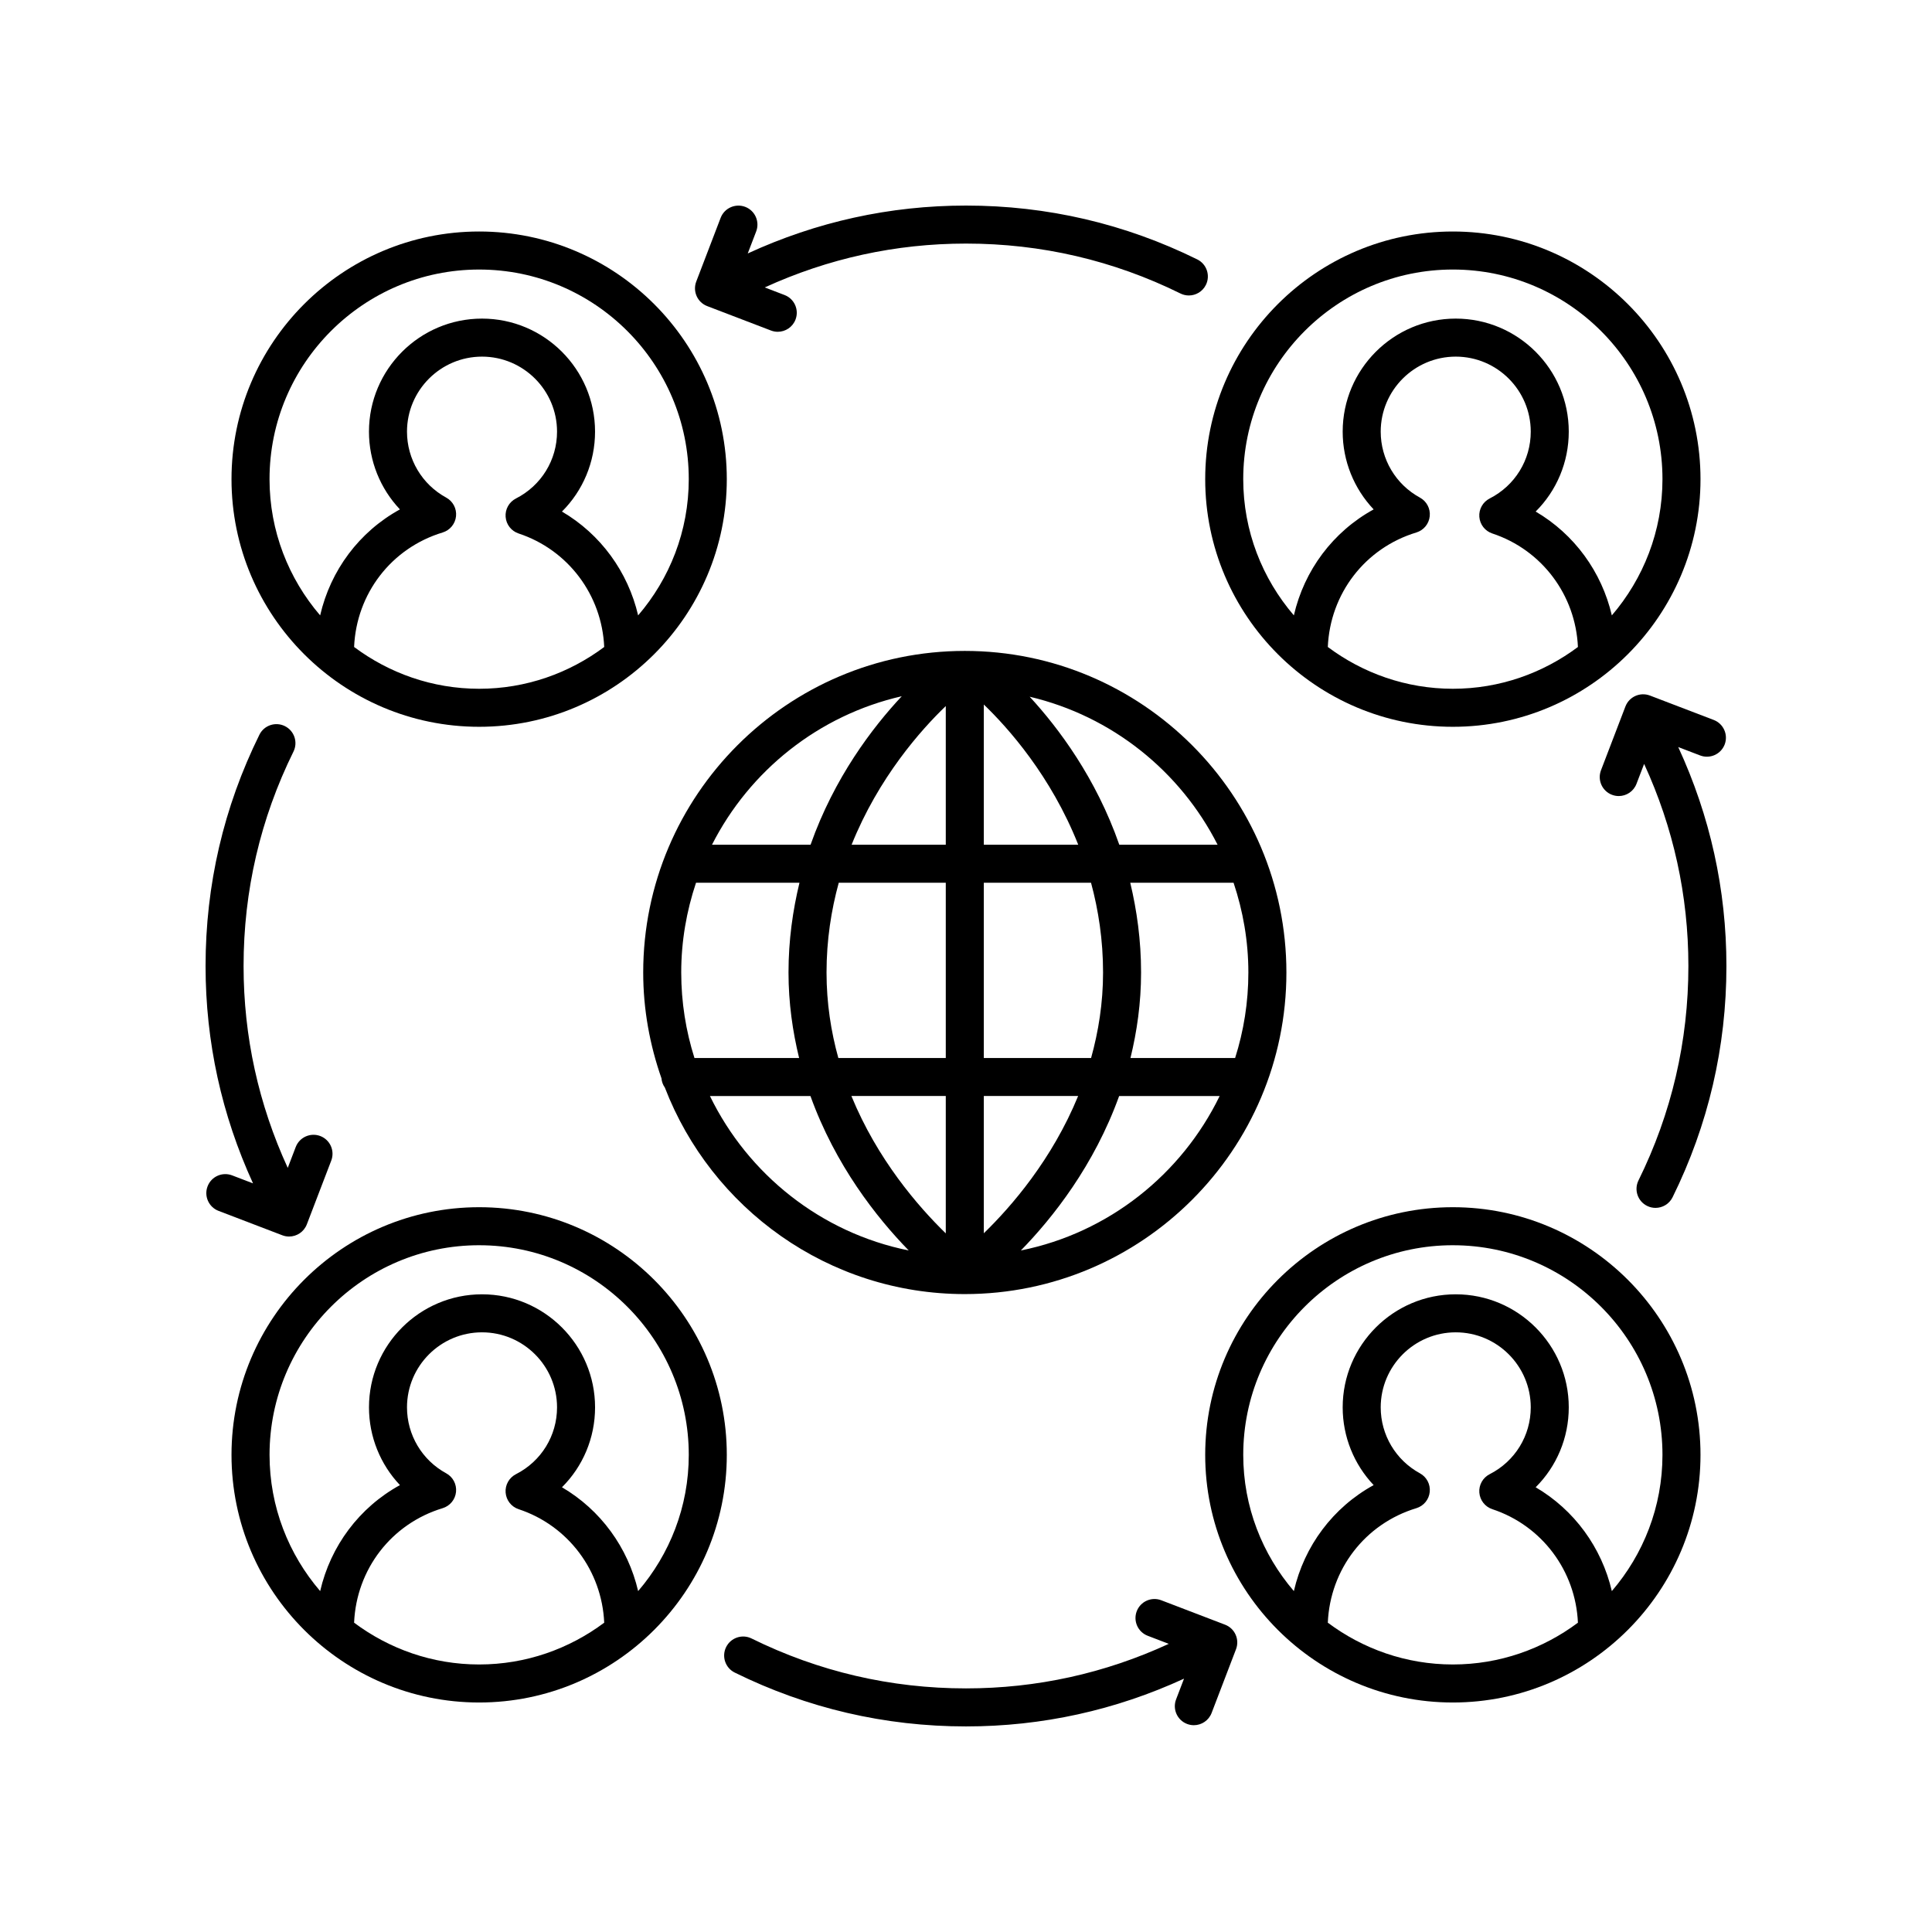 <?xml version="1.0" encoding="UTF-8"?>
<!-- Uploaded to: ICON Repo, www.svgrepo.com, Generator: ICON Repo Mixer Tools -->
<svg fill="#000000" width="800px" height="800px" version="1.1" viewBox="144 144 512 512" xmlns="http://www.w3.org/2000/svg">
 <g>
  <path d="m594.65 270.98c0-36.188-29.441-65.629-65.629-65.629s-65.629 29.441-65.629 65.629 29.441 65.629 65.629 65.629 65.629-29.441 65.629-65.629zm-98.766 44.48c0.613-14.117 9.836-26.215 23.465-30.348 1.945-0.59 3.344-2.289 3.547-4.309 0.207-2.023-0.82-3.965-2.602-4.934-6.41-3.488-10.391-10.184-10.391-17.477 0-10.961 8.922-19.883 19.883-19.883 10.961 0 19.879 8.922 19.879 19.883 0 7.508-4.172 14.293-10.887 17.711-1.812 0.926-2.894 2.844-2.738 4.871 0.152 2.027 1.512 3.766 3.438 4.402 13.168 4.359 22.078 16.344 22.688 30.082-9.266 6.922-20.711 11.074-33.141 11.074-12.43-0.004-23.879-4.156-33.141-11.074zm-22.414-44.48c0-30.633 24.918-55.551 55.551-55.551 30.633 0 55.551 24.918 55.551 55.551 0 13.785-5.078 26.387-13.418 36.105-2.688-11.539-9.941-21.516-20.188-27.516 5.547-5.519 8.773-13.074 8.773-21.18 0-16.516-13.438-29.957-29.957-29.957s-29.957 13.441-29.957 29.957c0 7.785 3.012 15.121 8.207 20.605-10.781 5.918-18.391 16.129-21.145 28.09-8.344-9.723-13.418-22.324-13.418-36.105z"/>
  <path d="m270.98 205.35c-36.188 0-65.629 29.441-65.629 65.629s29.441 65.629 65.629 65.629 65.629-29.441 65.629-65.629-29.441-65.629-65.629-65.629zm-33.141 110.11c0.613-14.117 9.836-26.215 23.465-30.348 1.945-0.59 3.344-2.289 3.547-4.309 0.207-2.023-0.82-3.965-2.602-4.934-6.41-3.488-10.391-10.184-10.391-17.477 0-10.961 8.918-19.883 19.879-19.883s19.883 8.922 19.883 19.883c0 7.508-4.172 14.293-10.887 17.711-1.812 0.926-2.894 2.844-2.738 4.871 0.152 2.027 1.512 3.766 3.438 4.402 13.168 4.359 22.078 16.344 22.688 30.082-9.266 6.922-20.711 11.074-33.141 11.074-12.43-0.004-23.875-4.156-33.141-11.074zm75.273-8.375c-2.688-11.539-9.941-21.516-20.188-27.516 5.543-5.519 8.77-13.074 8.77-21.18 0-16.516-13.438-29.957-29.957-29.957-16.516 0-29.957 13.441-29.957 29.957 0 7.785 3.012 15.121 8.207 20.605-10.781 5.918-18.391 16.129-21.145 28.09-8.34-9.719-13.414-22.32-13.414-36.102 0-30.633 24.918-55.551 55.551-55.551 30.633 0 55.551 24.918 55.551 55.551 0 13.781-5.078 26.383-13.418 36.102z"/>
  <path d="m529.02 595.18c36.188 0 65.629-29.441 65.629-65.629s-29.441-65.629-65.629-65.629-65.629 29.441-65.629 65.629c0.004 36.188 29.445 65.629 65.629 65.629zm-33.137-21.148c0.613-14.117 9.836-26.215 23.465-30.348 1.945-0.59 3.344-2.289 3.547-4.309 0.207-2.023-0.82-3.965-2.602-4.934-6.41-3.488-10.391-10.184-10.391-17.477 0-10.961 8.922-19.883 19.883-19.883 10.961 0 19.879 8.922 19.879 19.883 0 7.508-4.172 14.293-10.887 17.711-1.812 0.926-2.894 2.844-2.738 4.871 0.152 2.027 1.512 3.766 3.438 4.402 13.168 4.359 22.078 16.344 22.688 30.082-9.266 6.922-20.711 11.074-33.141 11.074-12.43 0-23.879-4.152-33.141-11.074zm33.137-100.03c30.633 0 55.551 24.918 55.551 55.551 0 13.785-5.078 26.387-13.418 36.105-2.688-11.539-9.941-21.516-20.188-27.516 5.547-5.519 8.773-13.074 8.773-21.18 0-16.516-13.438-29.957-29.957-29.957s-29.957 13.441-29.957 29.957c0 7.785 3.012 15.121 8.207 20.605-10.781 5.918-18.391 16.129-21.145 28.09-8.34-9.719-13.414-22.32-13.414-36.102-0.004-30.633 24.918-55.555 55.547-55.555z"/>
  <path d="m270.98 595.18c36.188 0 65.629-29.441 65.629-65.629s-29.441-65.629-65.629-65.629-65.629 29.441-65.629 65.629 29.441 65.629 65.629 65.629zm-33.141-21.148c0.613-14.117 9.836-26.215 23.465-30.348 1.945-0.59 3.344-2.289 3.547-4.309 0.207-2.023-0.82-3.965-2.602-4.934-6.41-3.488-10.391-10.184-10.391-17.477 0-10.961 8.918-19.883 19.879-19.883s19.883 8.922 19.883 19.883c0 7.508-4.172 14.293-10.887 17.711-1.812 0.926-2.894 2.844-2.738 4.871 0.152 2.027 1.512 3.766 3.438 4.402 13.168 4.359 22.078 16.344 22.688 30.082-9.266 6.922-20.711 11.074-33.141 11.074-12.43 0-23.875-4.152-33.141-11.074zm33.141-100.03c30.633 0 55.551 24.918 55.551 55.551 0 13.785-5.078 26.387-13.418 36.105-2.688-11.539-9.941-21.516-20.188-27.516 5.547-5.519 8.773-13.074 8.773-21.18 0-16.516-13.438-29.957-29.957-29.957-16.516 0-29.957 13.441-29.957 29.957 0 7.785 3.012 15.121 8.207 20.605-10.781 5.918-18.391 16.129-21.145 28.09-8.34-9.719-13.414-22.32-13.414-36.102-0.004-30.633 24.914-55.555 55.547-55.555z"/>
  <path d="m588.75 341.98 5.797 2.219c2.594 0.992 5.512-0.301 6.508-2.902 0.992-2.598-0.309-5.512-2.906-6.504l-16.895-6.465c-2.598-0.992-5.512 0.301-6.504 2.902l-6.469 16.891c-0.996 2.598 0.301 5.512 2.898 6.504 0.594 0.227 1.203 0.336 1.805 0.336 2.023 0 3.938-1.23 4.703-3.238l2.023-5.281c7.754 16.859 11.73 34.852 11.73 53.562 0 19.918-4.449 39.035-13.227 56.828-1.23 2.496-0.203 5.516 2.289 6.746 0.715 0.355 1.477 0.523 2.223 0.523 1.859 0 3.644-1.027 4.523-2.809 9.469-19.195 14.27-39.816 14.27-61.289 0-20.27-4.332-39.762-12.77-58.023z"/>
  <path d="m341.49 198.82c-2.594-0.984-5.504 0.301-6.508 2.902l-6.469 16.895c-0.992 2.598 0.305 5.512 2.906 6.504l16.895 6.469c0.594 0.227 1.199 0.336 1.801 0.336 2.027 0 3.938-1.23 4.707-3.238 0.992-2.598-0.305-5.512-2.906-6.504l-5.25-2.012c16.793-7.68 34.707-11.621 53.336-11.621 19.918 0 39.039 4.449 56.828 13.227 0.715 0.355 1.477 0.523 2.223 0.523 1.859 0 3.644-1.027 4.523-2.809 1.23-2.496 0.203-5.516-2.289-6.746-19.191-9.469-39.809-14.27-61.285-14.27-20.207 0-39.633 4.305-57.844 12.691l2.238-5.84c0.992-2.602-0.309-5.516-2.906-6.508z"/>
  <path d="m199.01 458.39c-0.992 2.598 0.309 5.512 2.906 6.504l16.895 6.465c0.594 0.227 1.199 0.336 1.801 0.336 2.027 0 3.938-1.23 4.707-3.238l6.469-16.891c0.992-2.598-0.305-5.512-2.906-6.504-2.59-0.984-5.508 0.301-6.508 2.902l-2.117 5.535c-7.738-16.844-11.707-34.816-11.707-53.5 0-19.918 4.449-39.035 13.227-56.828 1.23-2.496 0.203-5.516-2.289-6.746-2.496-1.23-5.516-0.207-6.746 2.289-9.469 19.188-14.266 39.809-14.266 61.285 0 20.117 4.266 39.465 12.578 57.605l-5.535-2.117c-2.598-0.992-5.516 0.297-6.508 2.902z"/>
  <path d="m458.58 600.86c0.594 0.227 1.199 0.336 1.801 0.336 2.027 0 3.938-1.23 4.707-3.238l6.469-16.895c0.992-2.598-0.305-5.512-2.906-6.504l-16.895-6.469c-2.594-1-5.512 0.301-6.508 2.902-0.992 2.598 0.305 5.512 2.906 6.504l5.582 2.141c-16.91 7.801-34.961 11.805-53.738 11.805-19.918 0-39.039-4.449-56.828-13.227-2.488-1.234-5.512-0.207-6.746 2.289-1.23 2.496-0.203 5.516 2.289 6.746 19.188 9.465 39.805 14.27 61.285 14.27 20.184 0 39.59-4.297 57.781-12.66l-2.106 5.5c-0.992 2.594 0.309 5.508 2.906 6.5z"/>
  <path d="m399.68 316.5c-46.992 0-85.223 38.234-85.223 85.223 0 9.84 1.762 19.254 4.844 28.055 0.07 0.926 0.402 1.746 0.902 2.461 12.309 31.941 43.25 54.707 79.48 54.707h0.008 0.004c46.988-0.008 85.215-38.238 85.215-85.223-0.008-46.988-38.238-85.223-85.23-85.223zm66.992 51.359h-26.047c-6.172-17.676-16.082-30.906-23.746-39.219 21.781 5.129 39.898 19.723 49.793 39.219zm-142.14 33.863c0-8.32 1.414-16.301 3.922-23.789h27.414c-1.773 7.332-2.906 15.23-2.906 23.789 0 8.102 1.098 15.617 2.809 22.656h-27.734c-2.266-7.152-3.504-14.758-3.504-22.656zm38.508 0c0-8.59 1.246-16.523 3.238-23.789l28.363 0.004v46.445h-28.473c-1.938-6.981-3.129-14.543-3.129-22.66zm66.703-33.863h-25.023v-37.156c6.406 6.152 17.789 18.902 25.023 37.156zm-35.102-36.746v36.746h-24.957c7.152-17.812 18.379-30.434 24.957-36.746zm0 103.34v36.402c-7.363-7.156-18.141-19.633-25.012-36.402zm10.078 36.375v-36.375h24.996c-6.891 16.801-17.637 29.23-24.996 36.375zm0-46.449v-46.445h28.414c1.965 7.266 3.188 15.199 3.188 23.789 0 8.125-1.23 15.668-3.172 22.656zm38.809-46.445h27.379c2.508 7.488 3.922 15.469 3.922 23.789 0 7.894-1.238 15.504-3.508 22.656h-27.734c1.715-7.039 2.809-14.555 2.809-22.656 0-8.562-1.117-16.457-2.867-23.789zm-60.551-49.426c-7.781 8.309-17.887 21.586-24.168 39.348h-26.121c9.973-19.645 28.289-34.324 50.289-39.348zm-50.836 105.95h26.637c6.609 18.363 17.555 32.227 26.043 40.926-23.246-4.68-42.574-20.156-52.68-40.926zm82.398 40.926c8.492-8.699 19.434-22.566 26.043-40.926h26.637c-10.105 20.77-29.434 36.246-52.68 40.926z"/>
 </g>
</svg>